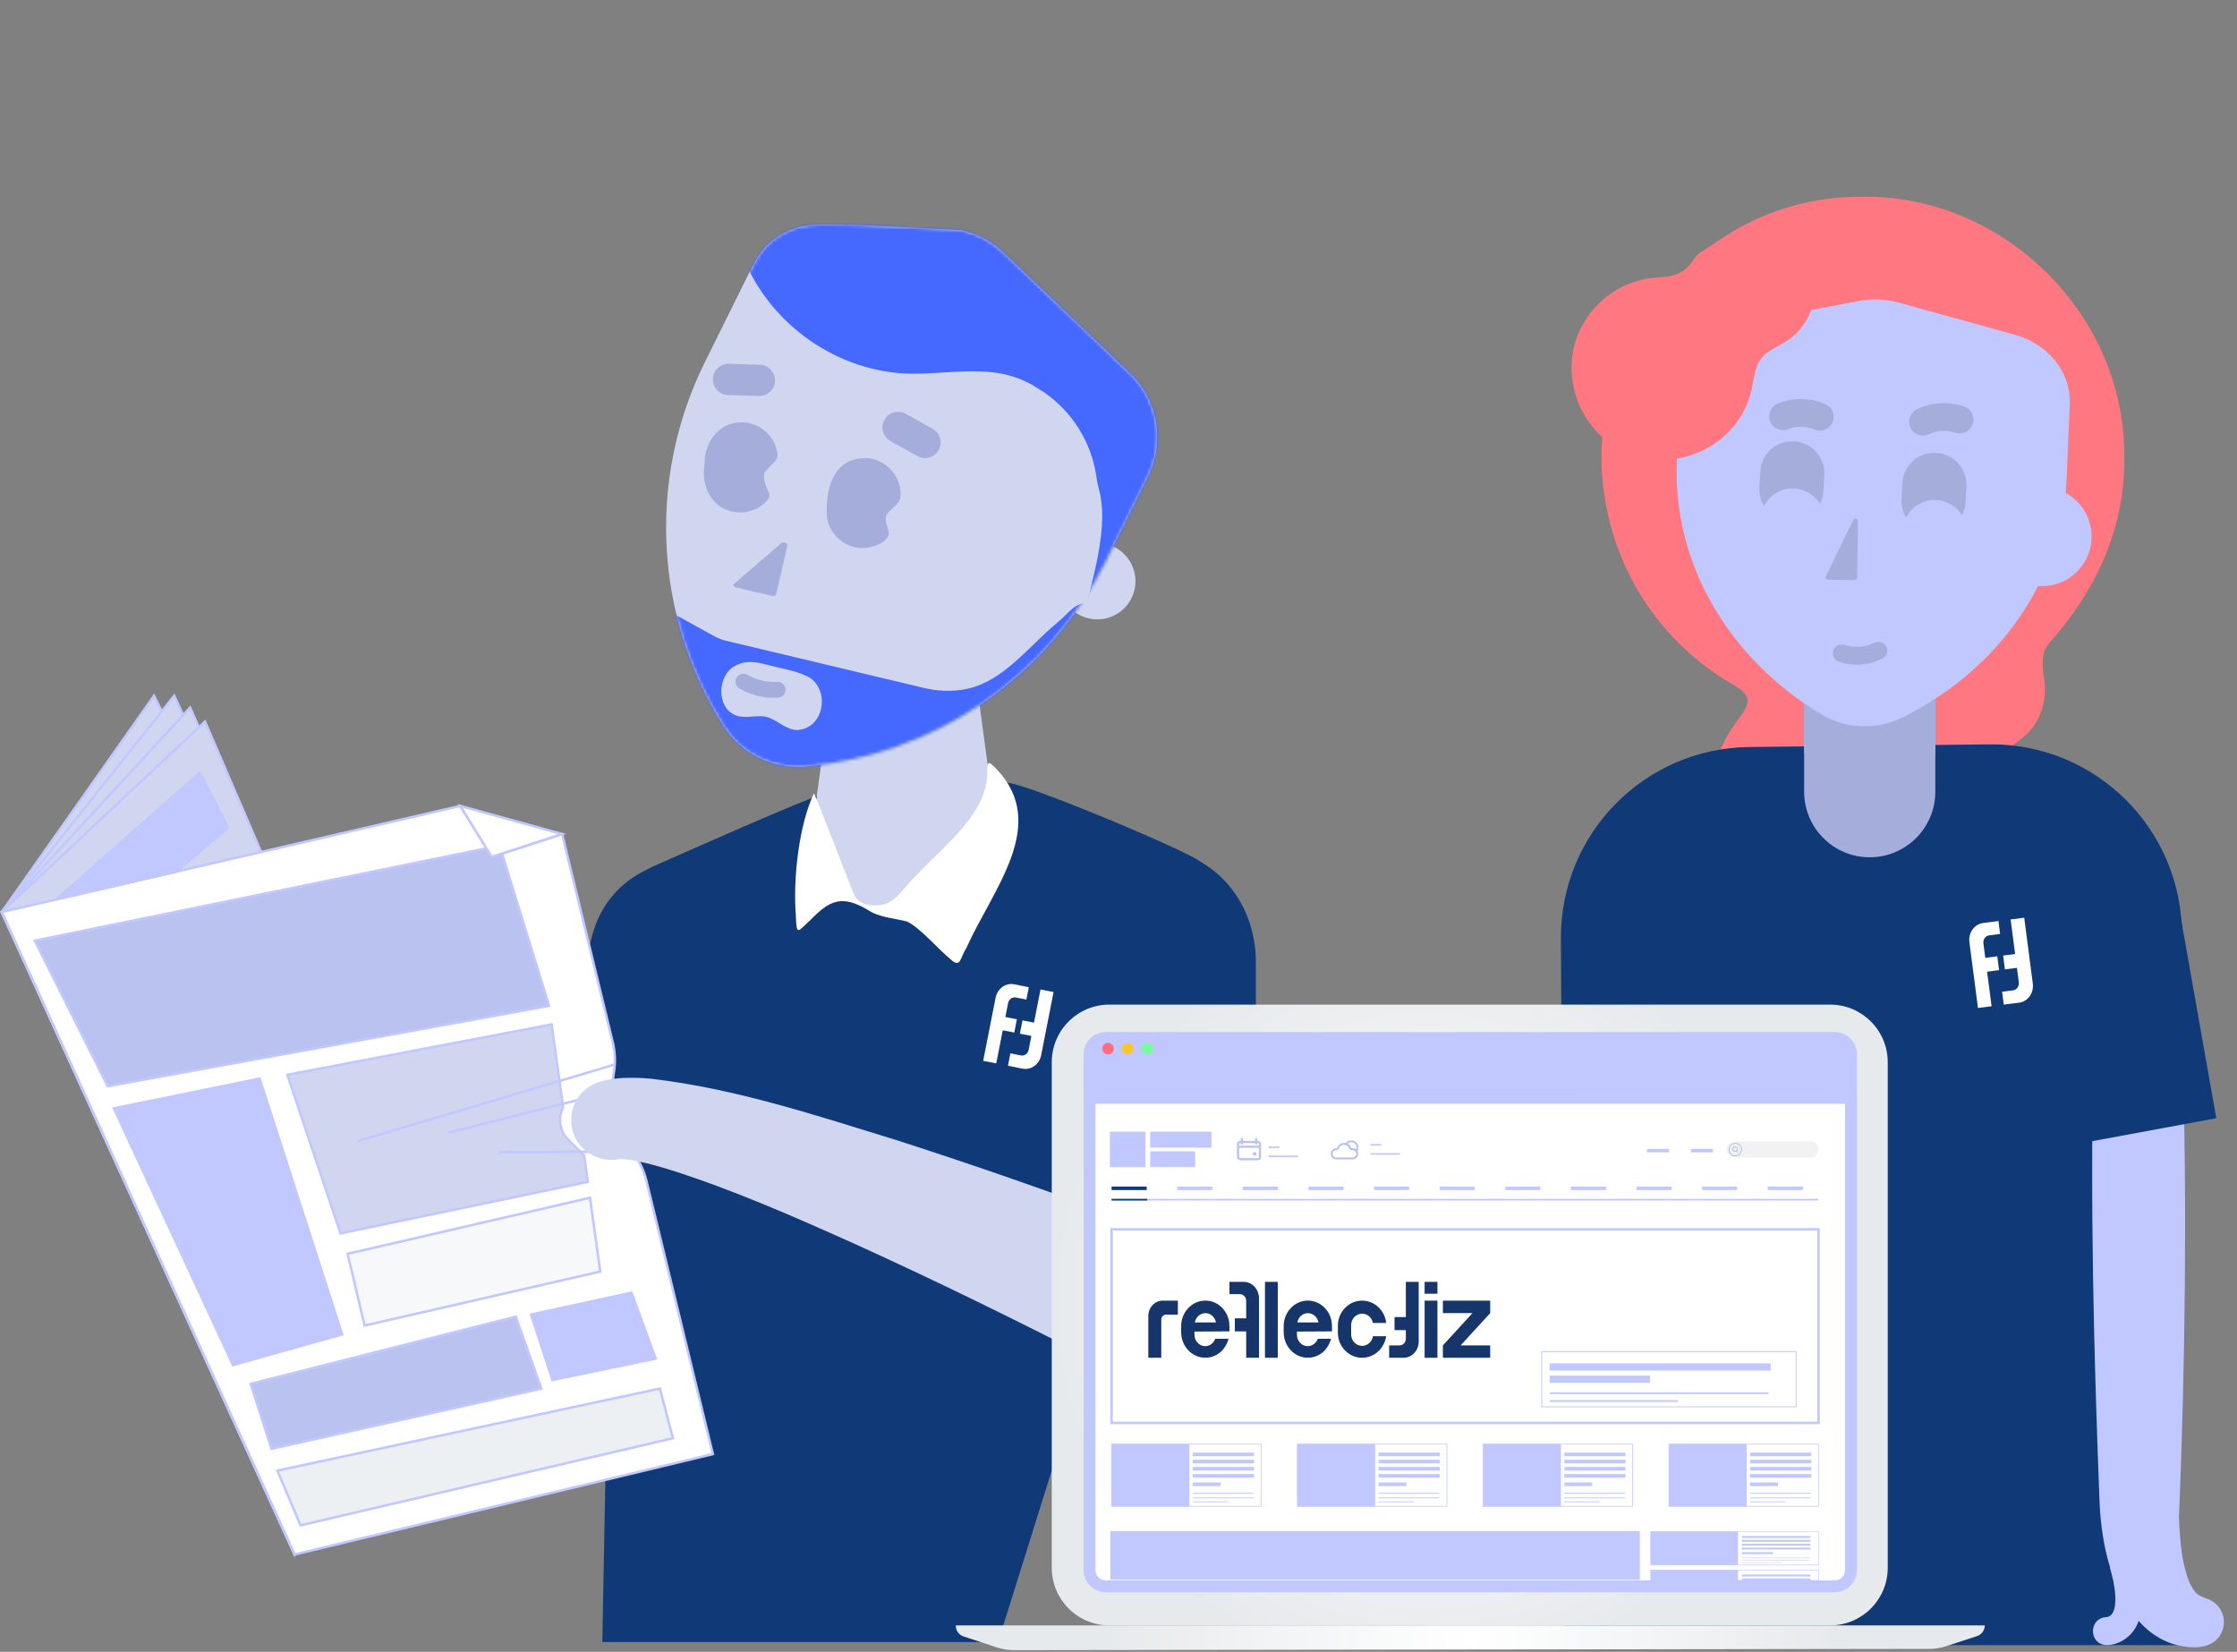 <?xml version="1.0" encoding="UTF-8"?>
<svg xmlns="http://www.w3.org/2000/svg" width="707" height="522" viewBox="0 0 707 522" fill="none">
  <rect x="0" y="0" width="707" height="522" fill="#808080" stroke="none"/>
  <g clip-path="url(#clip0_1387_25242)">
    <path d="M370.069 316.595L365.704 402.118" stroke="#C1C8FF" stroke-width="45.528" stroke-linecap="round"></path>
    <path d="M248.688 316.563L216.497 404.336L173.829 380.623C179.73 362.553 181.665 312.293 187.817 293.462C193.325 276.591 211.811 267.744 228.408 274.044L261.672 286.668L248.695 316.563H248.688Z" fill="#103A77"></path>
    <path d="M384.856 297.216L315.436 518.908H190.355L194.469 300.155C191.296 288.863 197.337 277.642 207.328 273.394C209.993 272.266 258.099 250.693 261.241 250.693L318.351 247.371C323.953 247.371 375.28 268.904 379.128 272.156C385.702 277.704 387.653 288.118 384.84 297.208L384.856 297.216Z" fill="#103A77"></path>
    <path d="M308.039 211.191H263.678L257.025 259.665C257.025 275.541 269.453 289.16 285.329 289.45C301.503 289.74 314.691 276.724 314.691 260.621L308.039 211.191Z" fill="#D0D6F0"></path>
    <path d="M257.298 250.826C259.061 254.431 267.414 276.803 269.906 282.594C271.348 286.363 276.825 286.692 279.921 285.618C284.137 283.942 285.069 280.854 290.688 275.526C299.252 266.483 312.566 256.382 312.025 243.413C312.072 240.232 312.699 240.678 314.862 242.951C331.764 260.559 313.781 280.885 305.365 299.684C303.366 302.709 303.68 306.173 300.412 303.132C296.447 299.872 290.766 293.172 286.707 291.221C283.063 290.218 277.578 289.944 274.106 287.429C266.341 283.017 262.532 284.036 256.052 290.829C252.056 294.356 251.773 296.048 251.523 289.309C250.59 277.5 252.557 260.606 257.22 250.779L257.306 250.826H257.298Z" fill="white"></path>
    <path d="M341.871 167.116L352.675 173.13C358.495 176.369 360.583 183.72 357.348 189.533C354.108 195.353 346.758 197.441 340.945 194.205L330.141 188.191C329.641 187.913 329.462 187.284 329.74 186.785L340.468 167.51C340.746 167.01 341.375 166.831 341.875 167.109L341.871 167.116Z" fill="#D0D6F0"></path>
    <path d="M271.514 71.136L303.642 72.742C308.313 73.714 312.662 75.869 316.266 79.003L356.05 116.938C365.681 125.291 368.455 139.098 362.789 150.523L349.484 177.37C331.163 214.333 295.03 238.601 254.698 242.182C244.229 243.115 234.167 238.123 228.564 229.229C206.984 194.97 204.414 151.519 222.727 114.548L236.032 87.701C239.809 80.085 241.651 77.185 247.567 73.784C254.698 69.686 263.286 71.308 271.506 71.128L271.514 71.136Z" fill="#D0D6F0"></path>
    <mask id="mask0_1387_25242" style="mask-type:luminance" maskUnits="userSpaceOnUse" x="210" y="70" width="156" height="173">
      <path d="M271.513 71.136L303.641 72.743C308.312 73.714 312.661 75.869 316.265 79.004L356.049 116.938C365.68 125.292 368.454 139.099 362.788 150.524L349.483 177.37C331.162 214.333 295.029 238.602 254.697 242.183C244.228 243.115 234.166 238.124 228.563 229.23C206.983 194.97 204.413 151.519 222.726 114.548L236.031 87.702C239.808 80.085 241.65 77.186 247.566 73.785C254.697 69.686 263.285 71.309 271.505 71.128L271.513 71.136Z" fill="white"></path>
    </mask>
    <g mask="url(#mask0_1387_25242)">
      <path d="M193.842 183.976C191.946 185.222 191.428 187.808 188.913 191.89C185.191 198.676 180.669 206.865 176.838 213.839C175.051 217.068 173.398 220.108 171.681 223.219C169.926 226.401 169.824 226.573 173.178 228.422C181.586 233.085 191.875 238.703 200.017 243.217C202.211 244.479 203.637 244.698 204.546 244.439C205.722 244.087 206.56 243.311 207.876 243.679C218.925 246.594 286.026 264.704 292.851 266.435C294.285 266.545 294.277 265.746 295.312 264.124C299.99 255.935 312.355 232.45 316.759 225.672C322.668 219.936 337.619 206.419 344.319 200.197C346.145 198.535 348.049 196.6 347.453 193.951C347.085 192.118 345.33 190.566 343.473 190.503C339.21 190.793 337.831 193.802 334.046 196.843C324.925 204.475 317.3 214.999 305.992 217.601C301.134 218.713 295.947 218.431 291.3 217.225C281.285 214.842 246.939 206.646 230.836 202.814C228.376 202.281 227.106 201.85 225.038 200.651C219.693 197.728 201.404 187.604 196.075 184.705C195.292 184.321 194.657 183.913 193.905 183.96L193.826 183.976H193.842ZM233.932 226.432C226.048 225.1 226.213 212.766 233.07 210.055C235.922 208.675 238.947 209.2 241.948 209.945C246.038 211.065 250.779 211.771 254.635 213.471C262.557 216.888 260.919 230.076 252.111 230.687C248.844 230.82 246.03 227.897 242.959 226.761C240.279 225.75 237.035 226.84 234.198 226.471L233.932 226.432Z" fill="#4568FF"></path>
      <path d="M379.166 103.398C372.2 97.035 346.662 97.85 342.9 90.413C341.615 87.412 344.076 82.702 345.847 76.896C346.763 73.934 347.453 70.893 347.9 67.814C351.755 43.796 339.225 18.579 317.856 7.28C269.891 -18.579 215.532 28.876 234.331 79.803C242.089 101.149 262.807 116.625 285.524 118.012C300.248 118.733 314.612 113.906 327.902 122.667C338.308 128.826 345.22 139.655 346.654 151.613C347.437 156.895 352.217 163.015 341.184 197.768C339.264 203.817 360.649 175.976 364.881 170.53C370.288 163.171 371.11 145.094 375.052 135.15C378.1 125.597 387.041 112.307 379.315 103.531L379.158 103.398H379.166Z" fill="#4568FF"></path>
    </g>
    <path d="M225.298 119.75L225.298 119.757C225.216 122.483 227.359 124.758 230.084 124.84L239.851 125.133C242.576 125.215 244.852 123.072 244.934 120.347L244.934 120.339C245.016 117.614 242.873 115.338 240.148 115.256L230.381 114.963C227.655 114.881 225.38 117.024 225.298 119.75Z" fill="#A5AEDB"></path>
    <path d="M279.528 132.666L279.524 132.673C278.198 135.055 279.054 138.061 281.437 139.387L289.975 144.14C292.357 145.466 295.363 144.609 296.689 142.227L296.693 142.22C298.019 139.838 297.163 136.831 294.78 135.505L286.242 130.753C283.86 129.427 280.854 130.284 279.528 132.666Z" fill="#A5AEDB"></path>
    <path d="M234.958 215.407C238.171 217.264 241.916 218.197 245.748 217.962" stroke="#A5AEDB" stroke-width="5.015" stroke-linecap="round"></path>
    <path d="M232.732 185.684L244.079 188.309C244.659 188.442 245.207 188.254 245.293 187.878L248.867 172.41C249.031 171.689 247.55 171.117 246.916 171.658L231.988 184.501C231.557 184.869 231.949 185.496 232.724 185.676L232.732 185.684Z" fill="#A5AEDB"></path>
    <path d="M280.878 168.813C280.878 167.089 279.726 165.162 279.969 163.383C280.635 160.813 284.905 159.426 284.631 156.424C284.96 150.14 279.248 144.459 273.002 144.764C263.246 145.101 260.817 154.732 261.319 162.952C261.789 168.539 266.765 173.201 272.524 173.186C275.447 173.249 280.023 171.713 280.87 169.009L280.885 168.821L280.878 168.813Z" fill="#A5AEDB"></path>
    <path d="M242.833 155.327C242.057 153.791 241.226 151.574 241.516 149.779C242.276 147.523 246.406 145.955 245.638 143.064C244.917 137.547 239.628 133.229 234.056 133.488C226.847 133.582 222.482 140.18 222.67 146.849C221.519 153.313 224.7 160.389 231.643 161.69C234.66 162.333 237.974 161.659 240.458 159.911C242.143 158.634 243.867 157.255 242.911 155.5L242.825 155.327H242.833Z" fill="#A5AEDB"></path>
    <path d="M343.222 380.624H396.907V303.845C396.907 284.467 382.763 268.128 363.376 268.128L343.214 268.606V380.624H343.222Z" fill="#103A77"></path>
    <path d="M322.033 311.352L325.152 311.963L324.384 315.873L321.054 315.215C319.933 314.996 318.844 315.787 318.609 316.986L317.747 321.382L321.383 322.095L320.56 326.296L316.924 325.582L314.863 336.051L310.733 335.237L312.794 324.767L313.617 320.567L314.134 317.95L314.659 315.286C315.223 312.418 317.849 310.521 320.513 311.039L322.041 311.336L322.033 311.352Z" fill="white"></path>
    <path d="M321.681 337.392L318.562 336.781L319.33 332.87L322.661 333.529C323.781 333.748 324.871 332.957 325.106 331.758L325.968 327.362L322.332 326.649L323.154 322.448L326.79 323.161L328.851 312.692L332.981 313.507L330.92 323.976L330.097 328.177L329.58 330.794L329.055 333.466C328.491 336.334 325.874 338.23 323.201 337.705L321.673 337.407L321.681 337.392Z" fill="white"></path>
    <path d="M48.678 219.874L148.628 422.798L93.14 491.215L0.557 288.212L48.678 219.874Z" fill="#D0D6F0" stroke="#C1C8FF" stroke-width="0.784" stroke-miterlimit="10"></path>
    <path d="M55.065 219.874L148.628 422.798L93.14 491.215L0.557 288.212L55.065 219.874Z" fill="#D0D6F0" stroke="#C1C8FF" stroke-width="0.784" stroke-miterlimit="10"></path>
    <path d="M60.08 223.611L148.628 422.798L93.14 491.215L0.557 288.212L60.08 223.611Z" fill="#D0D6F0" stroke="#C1C8FF" stroke-width="0.784" stroke-miterlimit="10"></path>
    <path d="M64.797 228.039L148.628 422.797L93.14 491.215L0.557 288.212L64.797 228.039Z" fill="#D0D6F0" stroke="#C1C8FF" stroke-width="0.784" stroke-miterlimit="10"></path>
    <path d="M155.398 270.785L145.478 254.674L0.557 288.212L93.14 491.215L225.297 459.502L204.304 373.172C203.387 369.402 201.569 365.915 199.006 363.008C194.336 357.711 192.244 350.611 193.302 343.629L194.062 338.583C194.524 335.511 194.383 332.385 193.654 329.368L177.653 263.576L155.398 270.793V270.785Z" fill="white" stroke="#C1C8FF" stroke-width="0.784" stroke-miterlimit="10"></path>
    <path d="M10.994 297.263L157.89 267.228L173.523 317.857L34.048 343.246L10.994 297.263Z" fill="#BAC3F0" stroke="#C1C8FF" stroke-width="0.784" stroke-miterlimit="10"></path>
    <path d="M145.47 254.674L177.653 263.568L155.398 270.785L145.47 254.674Z" fill="white" stroke="#C1C8FF" stroke-width="0.784" stroke-miterlimit="10"></path>
    <path d="M35.99 350.243L82.043 340.855L108.137 421.669L73.643 431.378L35.99 350.243Z" fill="#C1C8FF" stroke="#C1C8FF" stroke-width="0.784" stroke-miterlimit="10"></path>
    <path d="M90.812 339.641L174.338 323.726L177.981 349.914C176.203 353.307 176.845 357.468 179.572 360.164L184.611 365.155L185.771 373.485L107.629 389.761L90.812 339.649V339.641Z" fill="#D0D6F0" stroke="#C1C8FF" stroke-width="0.784" stroke-miterlimit="10"></path>
    <path d="M109.854 396.21L186.468 378.5L189.712 401.828L115.246 418.887L109.854 396.21Z" fill="#F6F8F9" stroke="#C1C8FF" stroke-width="0.784" stroke-miterlimit="10"></path>
    <path d="M112.942 360.641L194.281 336.396" stroke="#C1C8FF" stroke-width="0.784" stroke-miterlimit="10"></path>
    <path d="M141.614 357.993L184.345 347.171" stroke="#C1C8FF" stroke-width="0.784" stroke-miterlimit="10"></path>
    <path d="M157.655 364.098L193.372 363.933" stroke="#C1C8FF" stroke-width="0.784" stroke-miterlimit="10"></path>
    <path d="M79.216 437.31L163.015 416.074L171.094 438.822L85.814 457.833L79.216 437.31Z" fill="#BAC3F0" stroke="#C1C8FF" stroke-width="0.784" stroke-miterlimit="10"></path>
    <path d="M167.843 415.408L174.605 436.095L207.219 429.325L199.579 408.497L167.843 415.408Z" fill="#C1C8FF" stroke="#C1C8FF" stroke-width="0.784" stroke-miterlimit="10"></path>
    <path d="M87.663 464.729L208.535 438.799L212.681 454.479L94.99 482.023L87.663 464.729Z" fill="#EDF0F2" stroke="#C1C8FF" stroke-width="0.784" stroke-miterlimit="10"></path>
    <path d="M348.471 431.213C322.918 418.017 296.769 405.19 270.635 393.302C251.186 384.581 231.604 375.93 211.496 369.582C206.285 368.023 201.403 366.659 196.278 366.213C189.853 367.717 182.62 364.042 180.912 357.146C179.141 350.423 183.153 343.535 189.876 341.756C191.553 341.294 193.222 340.988 194.915 340.8C198.441 340.455 202.484 340.565 205.783 340.894C232.512 343.997 257.949 352.5 283.322 360.289C307.951 368.187 332.407 376.792 356.652 385.74L367.121 389.674C378.915 394.102 384.886 407.251 380.458 419.044C375.765 431.832 360.461 437.623 348.464 431.206L348.471 431.213Z" fill="#D0D6F0"></path>
    <path d="M63.166 244.181L17.701 284.247L55.785 275.432L72.068 261.593L63.166 244.181Z" fill="#C1C8FF" stroke="#C1C8FF" stroke-width="0.784" stroke-miterlimit="10"></path>
    <path d="M671.376 144.678V144.788C671.524 168.069 661.855 187.338 647.193 203.739C645.125 206.889 645.422 210.29 645.971 213.926C646.449 216.935 646.457 220.156 645.626 223.126C642.468 234.778 633.613 234.433 631.929 240.718C631.404 243.053 631.999 245.451 632.36 247.841C635.282 264.759 627.869 282.946 613.913 292.906C604.753 299.684 592.889 302.827 581.503 301.573C547.251 298.274 528.539 258.419 547.541 229.912C552.212 223.133 555.675 220.649 546.899 215.854C527.097 204.217 512.686 184.329 508.032 161.73C506.229 153.713 505.751 145.713 506.425 137.9C508.055 119.093 516.385 101.501 529.08 88.015C531.564 87.216 533.562 85.79 535.176 83.11C535.568 82.42 535.983 81.746 536.414 81.096C540.983 77.264 545.966 73.918 551.271 71.144L551.311 71.121C562.187 65.455 574.443 62.211 587.412 62.211C632.438 60.855 671.854 98.954 671.368 144.678H671.376Z" fill="#FF7780"></path>
    <path d="M494.521 519.895H688.449L689.593 295.711C689.766 262.094 662.363 234.856 628.746 235.224L552.837 236.063C519.738 236.431 493.15 263.458 493.322 296.558L494.513 519.887L494.521 519.895Z" fill="#103A77"></path>
    <path d="M611.656 205.62V236.753C611.656 243.993 602.37 249.862 590.922 249.862C579.473 249.862 570.195 243.993 570.195 236.753V205.62H611.664H611.656Z" fill="#A5AEDB"></path>
    <path d="M570.195 205.62V250.176C570.195 261.632 579.473 270.91 590.922 270.91C602.37 270.91 611.656 261.624 611.656 250.176V205.62H570.188H570.195Z" fill="#A5AEDB"></path>
    <path d="M689.783 331.711C691.256 380.874 690.653 430.218 688.678 479.367C688.788 484.241 689.219 489.648 690.175 494.138C691.139 498.142 691.852 500.642 693.873 503.18C694.587 504.136 696.538 504.865 697.831 505.32C701.851 506.84 703.88 511.338 702.352 515.366C699.86 521.588 692.549 521.141 686.954 519.574C683.812 518.61 680.912 516.886 678.585 514.872C667.724 505.343 664.167 488.503 663.571 474.869C661.722 427.28 660.523 379.456 661.698 331.828C662.874 313.852 688.412 313.719 689.775 331.726L689.783 331.711Z" fill="#C1C8FF"></path>
    <path d="M665.945 511.017C669.04 510.46 668.758 504.748 668.248 501.598C668.178 501.174 667.974 499.999 667.911 499.584C667.786 499.09 667.198 496.716 667.065 496.183C665.655 491.113 672.927 488.887 674.58 493.871L675.489 496.974C676.821 502.099 677.801 507.921 675.583 513.07C673.984 516.956 670.074 519.793 665.811 519.887C659.942 519.597 660.06 511.134 665.937 511.009L665.945 511.017Z" fill="#C1C8FF"></path>
    <path d="M700.448 353.37L658.462 361.136L660.617 290.375L688.474 285.674L700.448 353.37Z" fill="#103A77"></path>
    <path d="M552.274 181.516L644.897 185.222C653.556 185.481 660.788 178.663 661.039 170.004C661.298 161.346 654.48 154.113 645.821 153.862L553.198 150.156C544.539 149.897 537.307 156.714 537.056 165.373C536.797 174.032 543.615 181.265 552.274 181.516Z" fill="#C1C8FF"></path>
    <path d="M636.738 105.764L599.877 95.593C595.889 94.496 591.665 94.323 587.606 95.091L550.032 102.206C539.179 104.259 531.319 112.62 530.92 122.541L529.964 145.853C528.647 177.95 546.255 208.119 575.679 225.774C583.296 230.342 593.107 230.75 601.068 226.816C631.841 211.622 651.862 182.997 653.179 150.908L654.135 127.595C654.542 117.675 647.396 108.702 636.746 105.764H636.738Z" fill="#C1C8FF"></path>
    <path d="M601.235 152.65L600.947 157.72C600.629 163.311 604.905 168.101 610.496 168.418C616.087 168.736 620.877 164.46 621.194 158.869L621.482 153.8C621.8 148.209 617.524 143.419 611.933 143.101C606.342 142.784 601.552 147.059 601.235 152.65Z" fill="#A5AEDB"></path>
    <path d="M556.326 149.002L556.038 154.071C555.72 159.662 559.995 164.452 565.587 164.77C571.178 165.087 575.968 160.812 576.285 155.221L576.573 150.151C576.89 144.56 572.615 139.77 567.024 139.453C561.433 139.135 556.643 143.41 556.326 149.002Z" fill="#A5AEDB"></path>
    <path d="M601.327 167.579L601.039 172.648C600.721 178.239 604.996 183.029 610.587 183.347C616.179 183.664 620.969 179.389 621.286 173.798L621.574 168.728C621.891 163.137 617.616 158.347 612.025 158.03C606.434 157.712 601.644 161.988 601.327 167.579Z" fill="#C1C8FF"></path>
    <path d="M556.416 163.93L556.129 169C555.811 174.591 560.086 179.381 565.677 179.698C571.268 180.016 576.058 175.741 576.376 170.15L576.664 165.08C576.981 159.489 572.706 154.699 567.115 154.382C561.524 154.064 556.734 158.339 556.416 163.93Z" fill="#C1C8FF"></path>
    <path d="M577.765 183.209L586.126 183.342C586.557 183.342 586.909 183.005 586.917 182.574L587.207 164.653C587.223 163.822 586.095 163.548 585.726 164.3L577.075 182.08C576.824 182.589 577.193 183.193 577.765 183.201V183.209Z" fill="#A5AEDB"></path>
    <path d="M607.746 133.277C611.5 131.451 615.653 131.318 619.328 132.587" stroke="#A5AEDB" stroke-width="8.761" stroke-linecap="round"></path>
    <path d="M593.648 205.62C589.926 207.492 585.765 207.681 582.074 206.458" stroke="#A5AEDB" stroke-width="5.619" stroke-linecap="round"></path>
    <path d="M563.543 131.545C567.422 130.001 571.575 130.182 575.148 131.717" stroke="#A5AEDB" stroke-width="8.761" stroke-linecap="round"></path>
    <path d="M573.51 93.461L573.494 93.571C572.851 98.657 570.203 103.445 566.206 106.642C563.769 108.663 560.635 109.823 558.511 111.461C557.069 112.519 555.965 113.929 555.314 115.614C554.28 118.263 554.123 121.287 553.347 124.046C549.382 139.765 531.853 149.098 516.533 143.855C511.596 142.343 507.42 139.53 504.191 135.917C496.112 126.882 493.973 112.864 500.649 101.83C505.422 93.587 514.331 88.203 523.844 87.671C525.678 87.576 527.316 87.388 528.805 86.965C531.32 86.268 533.373 84.912 535.089 82.303C535.16 82.193 535.23 82.083 535.301 81.974C535.967 80.939 536.852 80.062 537.902 79.419L551.647 70.987L551.686 70.964C551.686 70.964 575.265 80.587 573.51 93.461Z" fill="#FF7780"></path>
    <path d="M628.354 291.48L631.606 291.057L632.131 295.132L628.66 295.586C627.493 295.735 626.685 296.872 626.85 298.117L627.446 302.694L631.238 302.2L631.81 306.573L628.018 307.066L629.436 317.974L625.134 318.531L623.716 307.623L623.143 303.25L622.791 300.523L622.43 297.749C622.046 294.764 623.982 292.044 626.764 291.684L628.354 291.48Z" fill="white"></path>
    <path d="M636.536 317.049L633.284 317.472L632.759 313.405L636.23 312.951C637.398 312.802 638.205 311.666 638.04 310.42L637.445 305.844L633.652 306.337L633.08 301.965L636.873 301.471L635.454 290.563L639.756 290.007L641.175 300.915L641.747 305.287L642.099 308.014L642.46 310.796C642.852 313.789 640.908 316.501 638.127 316.861L636.536 317.065V317.049Z" fill="white"></path>
    <path d="M578.407 317.464H350.619C340.562 317.464 332.408 325.618 332.408 335.675V495.43C332.408 505.488 340.562 513.642 350.619 513.642H578.407C588.465 513.642 596.619 505.488 596.619 495.43V335.675C596.619 325.618 588.465 317.464 578.407 317.464Z" fill="url(#paint0_radial_1387_25242)"></path>
    <path d="M624.813 517.027C622.11 517.897 617.8 519.315 615.065 520.216C613.365 520.78 611.586 521.062 609.799 521.062L320.419 521.47C318.594 521.47 316.784 521.18 315.052 520.6C312.137 519.628 307.451 518.069 304.544 517.129C303.078 516.651 302.091 515.295 302.091 513.751V513.642H627.29C627.29 515.185 626.294 516.549 624.821 517.019L624.813 517.027Z" fill="url(#paint1_radial_1387_25242)"></path>
    <path d="M586.886 333.152V345.056H342.462V333.152C342.462 329.297 345.62 326.147 349.475 326.147H579.873C583.728 326.147 586.886 329.297 586.886 333.152Z" fill="#C1C8FF"></path>
    <path d="M349.491 501.292C346.662 501.292 344.358 498.989 344.358 496.16V346.921H585.021V496.16C585.021 498.989 582.717 501.292 579.889 501.292H349.491Z" fill="white"></path>
    <path d="M583.133 348.809V496.167C583.133 497.962 581.675 499.419 579.881 499.419H349.483C347.689 499.419 346.231 497.962 346.231 496.167V348.809H583.125M586.902 345.04H342.478V496.16C342.478 500.015 345.636 503.173 349.491 503.173H579.888C583.744 503.173 586.902 500.015 586.902 496.16V345.04Z" fill="#C1C8FF"></path>
    <path d="M574.732 388.468H351.316V449.652H574.732V388.468Z" fill="white" stroke="#C1C8FF" stroke-width="0.784" stroke-miterlimit="10"></path>
    <path d="M567.656 427.123H487.266V444.558H567.656V427.123Z" fill="white" stroke="#C1C8FF" stroke-width="0.282" stroke-miterlimit="10"></path>
    <path d="M559.625 430.814H489.742V433.103H559.625V430.814Z" fill="#C1C8FF"></path>
    <path d="M521.51 434.701H489.742V436.989H521.51V434.701Z" fill="#C1C8FF"></path>
    <path d="M558.951 439.99H489.742V440.539H558.951V439.99Z" fill="#C1C8FF"></path>
    <path d="M530.239 442.466H489.742V443.014H530.239V442.466Z" fill="#C1C8FF"></path>
    <path d="M398.576 456.352H351.316V476.021H398.576V456.352Z" fill="white" stroke="#C1C8FF" stroke-width="0.227" stroke-miterlimit="10"></path>
    <path d="M396.319 459.024H376.972V460.161H396.319V459.024Z" fill="#C1C8FF"></path>
    <path d="M396.319 461.289H376.972V462.425H396.319V461.289Z" fill="#C1C8FF"></path>
    <path d="M396.319 463.553H376.972V464.689H396.319V463.553Z" fill="#C1C8FF"></path>
    <path d="M396.319 465.818H376.972V466.954H396.319V465.818Z" fill="#C1C8FF"></path>
    <path d="M385.764 468.475H376.972V469.611H385.764V468.475Z" fill="#C1C8FF"></path>
    <path d="M396.139 473.208H376.972V473.482H396.139V473.208Z" fill="#C1C8FF"></path>
    <path d="M396.139 471.727H376.972V472.001H396.139V471.727Z" fill="#C1C8FF"></path>
    <path d="M388.185 474.438H376.972V474.712H388.185V474.438Z" fill="#C1C8FF"></path>
    <path d="M375.898 456.352H351.316V476.021H375.898V456.352Z" fill="#C1C8FF"></path>
    <path d="M457.292 456.352H410.032V476.021H457.292V456.352Z" fill="white" stroke="#C1C8FF" stroke-width="0.227" stroke-miterlimit="10"></path>
    <path d="M455.035 459.024H435.688V460.161H455.035V459.024Z" fill="#C1C8FF"></path>
    <path d="M455.035 461.289H435.688V462.425H455.035V461.289Z" fill="#C1C8FF"></path>
    <path d="M455.035 463.553H435.688V464.689H455.035V463.553Z" fill="#C1C8FF"></path>
    <path d="M455.035 465.818H435.688V466.954H455.035V465.818Z" fill="#C1C8FF"></path>
    <path d="M444.48 468.475H435.688V469.611H444.48V468.475Z" fill="#C1C8FF"></path>
    <path d="M454.855 473.208H435.688V473.482H454.855V473.208Z" fill="#C1C8FF"></path>
    <path d="M454.855 471.727H435.688V472.001H454.855V471.727Z" fill="#C1C8FF"></path>
    <path d="M446.901 474.438H435.688V474.712H446.901V474.438Z" fill="#C1C8FF"></path>
    <path d="M434.614 456.352H410.032V476.021H434.614V456.352Z" fill="#C1C8FF"></path>
    <path d="M516.009 456.352H468.749V476.021H516.009V456.352Z" fill="white" stroke="#C1C8FF" stroke-width="0.227" stroke-miterlimit="10"></path>
    <path d="M513.751 459.024H494.403V460.161H513.751V459.024Z" fill="#C1C8FF"></path>
    <path d="M513.751 461.289H494.403V462.425H513.751V461.289Z" fill="#C1C8FF"></path>
    <path d="M513.751 463.553H494.403V464.689H513.751V463.553Z" fill="#C1C8FF"></path>
    <path d="M513.751 465.818H494.403V466.954H513.751V465.818Z" fill="#C1C8FF"></path>
    <path d="M503.195 468.475H494.403V469.611H503.195V468.475Z" fill="#C1C8FF"></path>
    <path d="M513.57 473.208H494.403V473.482H513.57V473.208Z" fill="#C1C8FF"></path>
    <path d="M513.57 471.727H494.403V472.001H513.57V471.727Z" fill="#C1C8FF"></path>
    <path d="M505.617 474.438H494.403V474.712H505.617V474.438Z" fill="#C1C8FF"></path>
    <path d="M493.331 456.352H468.749V476.021H493.331V456.352Z" fill="#C1C8FF"></path>
    <path d="M574.724 456.352H527.465V476.021H574.724V456.352Z" fill="white" stroke="#C1C8FF" stroke-width="0.227" stroke-miterlimit="10"></path>
    <path d="M572.467 459.024H553.12V460.161H572.467V459.024Z" fill="#C1C8FF"></path>
    <path d="M572.467 461.289H553.12V462.425H572.467V461.289Z" fill="#C1C8FF"></path>
    <path d="M572.467 463.553H553.12V464.689H572.467V463.553Z" fill="#C1C8FF"></path>
    <path d="M572.467 465.818H553.12V466.954H572.467V465.818Z" fill="#C1C8FF"></path>
    <path d="M561.912 468.475H553.12V469.611H561.912V468.475Z" fill="#C1C8FF"></path>
    <path d="M572.287 473.208H553.12V473.482H572.287V473.208Z" fill="#C1C8FF"></path>
    <path d="M572.287 471.727H553.12V472.001H572.287V471.727Z" fill="#C1C8FF"></path>
    <path d="M564.334 474.438H553.12V474.712H564.334V474.438Z" fill="#C1C8FF"></path>
    <path d="M552.047 456.352H527.465V476.021H552.047V456.352Z" fill="#C1C8FF"></path>
    <path d="M574.724 483.958H521.697V494.561H574.724V483.958Z" fill="white" stroke="#C1C8FF" stroke-width="0.18" stroke-miterlimit="10"></path>
    <path d="M572.193 485.4H550.487V486.012H572.193V485.4Z" fill="#C1C8FF"></path>
    <path d="M572.193 486.615H550.487V487.226H572.193V486.615Z" fill="#C1C8FF"></path>
    <path d="M572.193 487.837H550.487V488.449H572.193V487.837Z" fill="#C1C8FF"></path>
    <path d="M572.193 489.06H550.487V489.671H572.193V489.06Z" fill="#C1C8FF"></path>
    <path d="M560.353 490.494H550.487V491.105H560.353V490.494Z" fill="#C1C8FF"></path>
    <path d="M571.99 493.041H550.487V493.189H571.99V493.041Z" fill="#C1C8FF"></path>
    <path d="M571.99 492.241H550.487V492.39H571.99V492.241Z" fill="#C1C8FF"></path>
    <path d="M563.064 493.707H550.487V493.855H563.064V493.707Z" fill="#C1C8FF"></path>
    <path d="M549.28 483.958H521.697V494.561H549.28V483.958Z" fill="#C1C8FF"></path>
    <path d="M574.724 496.128H521.697V499.403H574.724V496.128Z" fill="white" stroke="#C1C8FF" stroke-width="0.18" stroke-miterlimit="10"></path>
    <path d="M572.193 497.569H550.487V498.181H572.193V497.569Z" fill="#C1C8FF"></path>
    <path d="M572.193 498.792H550.487V499.404H572.193V498.792Z" fill="#C1C8FF"></path>
    <path d="M549.28 496.128H521.697V499.403H549.28V496.128Z" fill="#C1C8FF"></path>
    <path d="M518.266 483.802H350.918V499.176H518.266V483.802Z" fill="#C1C8FF"></path>
    <path d="M362.624 333.199C363.632 333.199 364.449 332.382 364.449 331.374C364.449 330.365 363.632 329.548 362.624 329.548C361.615 329.548 360.798 330.365 360.798 331.374C360.798 332.382 361.615 333.199 362.624 333.199Z" fill="#74FF9B"></path>
    <path d="M356.41 333.199C357.418 333.199 358.236 332.382 358.236 331.374C358.236 330.365 357.418 329.548 356.41 329.548C355.401 329.548 354.584 330.365 354.584 331.374C354.584 332.382 355.401 333.199 356.41 333.199Z" fill="#FFC52F"></path>
    <path d="M350.196 333.199C351.204 333.199 352.022 332.382 352.022 331.374C352.022 330.365 351.204 329.548 350.196 329.548C349.188 329.548 348.37 330.365 348.37 331.374C348.37 332.382 349.188 333.199 350.196 333.199Z" fill="#FF6C80"></path>
    <path d="M572.17 360.673H548.223C546.807 360.673 545.66 361.82 545.66 363.235V363.243C545.66 364.658 546.807 365.806 548.223 365.806H572.17C573.585 365.806 574.732 364.658 574.732 363.243V363.235C574.732 361.82 573.585 360.673 572.17 360.673Z" fill="#F0F2F3"></path>
    <path d="M548.332 363.855C548.73 363.855 549.053 363.532 549.053 363.134C549.053 362.736 548.73 362.413 548.332 362.413C547.934 362.413 547.611 362.736 547.611 363.134C547.611 363.532 547.934 363.855 548.332 363.855Z" stroke="#AFB8E5" stroke-width="0.259" stroke-miterlimit="10"></path>
    <path d="M549.264 364.16L548.794 363.69" stroke="#AFB8E5" stroke-width="0.259" stroke-miterlimit="10"></path>
    <path d="M548.443 365.273C549.537 365.273 550.425 364.385 550.425 363.29C550.425 362.195 549.537 361.308 548.443 361.308C547.348 361.308 546.46 362.195 546.46 363.29C546.46 364.385 547.348 365.273 548.443 365.273Z" stroke="#AFB8E5" stroke-width="0.259" stroke-miterlimit="10"></path>
    <path d="M382.802 357.75H363.666V362.546H382.802V357.75Z" fill="#C1C8FF" stroke="#C1C8FF" stroke-width="0.243" stroke-miterlimit="10"></path>
    <path d="M377.599 363.94H363.666V368.736H377.599V363.94Z" fill="#C1C8FF" stroke="#C1C8FF" stroke-width="0.212" stroke-miterlimit="10"></path>
    <path d="M391.289 362.381V361.543C391.289 361.174 391.587 360.876 391.955 360.876H397.542C397.911 360.876 398.208 361.174 398.208 361.543V365.664C398.208 366.033 397.911 366.33 397.542 366.33H392.041C391.626 366.33 391.289 365.993 391.289 365.578V362.381ZM391.289 362.381H398.138" stroke="#BAC3F0" stroke-width="0.697" stroke-miterlimit="10" stroke-linecap="round"></path>
    <path d="M392.487 359.928V361.37" stroke="#BAC3F0" stroke-width="0.697" stroke-miterlimit="10" stroke-linecap="round"></path>
    <path d="M397.018 359.928V361.37" stroke="#BAC3F0" stroke-width="0.697" stroke-miterlimit="10" stroke-linecap="round"></path>
    <path d="M396.632 364.223H396.374C396.218 364.223 396.092 364.349 396.092 364.505V364.763C396.092 364.919 396.218 365.045 396.374 365.045H396.632C396.788 365.045 396.915 364.919 396.915 364.763V364.505C396.915 364.349 396.788 364.223 396.632 364.223Z" fill="#BAC3F0" stroke="#BAC3F0" stroke-width="0.282" stroke-miterlimit="10"></path>
    <path d="M400.927 365.422H410.275" stroke="#C1C8FF" stroke-width="0.517" stroke-miterlimit="10"></path>
    <path d="M351.316 379.111H574.661" stroke="#C1C8FF" stroke-width="0.517" stroke-miterlimit="10"></path>
    <path d="M351.316 379.111H362.569" stroke="#103A77" stroke-width="0.517" stroke-miterlimit="10"></path>
    <path d="M400.927 362.538H404.382" stroke="#C1C8FF" stroke-width="0.517" stroke-miterlimit="10"></path>
    <path d="M433.118 364.654H442.467" stroke="#C1C8FF" stroke-width="0.517" stroke-miterlimit="10"></path>
    <path d="M433.118 361.77H436.574" stroke="#C1C8FF" stroke-width="0.517" stroke-miterlimit="10"></path>
    <path d="M428.996 362.57C428.996 362.993 428.863 363.385 428.628 363.698C428.416 363.424 428.111 363.228 427.758 363.157C427.562 363.118 427.382 363.126 427.209 363.157C427.014 363.197 426.825 363.095 426.763 362.907C426.567 362.272 426.073 361.77 425.438 361.567C425.775 361.018 426.379 360.65 427.076 360.65C428.142 360.65 429.004 361.512 429.004 362.578L428.996 362.57Z" stroke="#BAC3F0" stroke-width="0.619" stroke-miterlimit="10"></path>
    <path d="M427.539 366.08C427.539 366.08 422.367 366.08 422.351 366.08C421.458 366.08 420.745 365.281 420.894 364.356C420.988 363.768 421.45 363.29 422.03 363.165C422.179 363.133 422.328 363.126 422.477 363.141C422.649 363.157 422.806 363.039 422.861 362.867C423.135 362.052 423.895 361.457 424.812 361.457C425.031 361.457 425.251 361.488 425.447 361.558C426.081 361.762 426.575 362.264 426.771 362.898C426.826 363.086 427.022 363.188 427.218 363.149C427.39 363.118 427.578 363.118 427.766 363.149C428.119 363.22 428.424 363.416 428.636 363.69C428.808 363.901 428.91 364.16 428.941 364.434C429.036 365.304 428.377 366.041 427.539 366.072V366.08Z" stroke="#BAC3F0" stroke-width="0.619" stroke-miterlimit="10"></path>
    <path d="M361.904 357.75H350.918V368.736H361.904V357.75Z" fill="#C1C8FF" stroke="#C1C8FF" stroke-width="0.266" stroke-miterlimit="10"></path>
    <path d="M362.412 374.966H351.316V376.071H362.412V374.966Z" fill="#103A77"></path>
    <path d="M383.147 374.966H372.051V376.071H383.147V374.966Z" fill="#C1C8FF"></path>
    <path d="M403.881 374.966H392.785V376.071H403.881V374.966Z" fill="#C1C8FF"></path>
    <path d="M424.623 374.966H413.527V376.071H424.623V374.966Z" fill="#C1C8FF"></path>
    <path d="M445.358 374.966H434.262V376.071H445.358V374.966Z" fill="#C1C8FF"></path>
    <path d="M466.101 374.966H455.005V376.071H466.101V374.966Z" fill="#C1C8FF"></path>
    <path d="M486.835 374.966H475.739V376.071H486.835V374.966Z" fill="#C1C8FF"></path>
    <path d="M507.57 374.966H496.474V376.071H507.57V374.966Z" fill="#C1C8FF"></path>
    <path d="M528.311 374.966H517.215V376.071H528.311V374.966Z" fill="#C1C8FF"></path>
    <path d="M549.045 374.966H537.949V376.071H549.045V374.966Z" fill="#C1C8FF"></path>
    <path d="M569.787 374.966H558.691V376.071H569.787V374.966Z" fill="#C1C8FF"></path>
    <path d="M527.465 363.055H520.538V364.16H527.465V363.055Z" fill="#C1C8FF"></path>
    <path d="M541.374 363.055H534.447V364.16H541.374V363.055Z" fill="#C1C8FF"></path>
    <path d="M393.114 405.08H388.569V408.959H391.845C392.934 408.959 393.851 409.876 393.851 411.106V416.599H390.27V420.737H393.851V429.066H397.91V410.26C397.863 407.384 395.724 405.088 393.106 405.088L393.114 405.08Z" fill="#16356B"></path>
    <path d="M372.263 411.012V415.431H368.517C367.678 415.431 367.02 416.129 367.02 417.006V429.058H362.922V415.87C362.922 413.222 364.951 411.012 367.459 411.012H372.263Z" fill="#16356B"></path>
    <path fill-rule="evenodd" clip-rule="evenodd" d="M388.577 419.06V420.729L377.505 420.792V421.771C377.505 422.751 377.881 423.699 378.508 424.326C379.096 424.992 379.973 425.399 380.898 425.399C382.363 425.399 383.578 424.42 384.087 423.064H388.279C387.943 424.451 387.229 425.681 386.305 426.724C384.918 428.173 383.037 429.059 380.937 429.059C376.706 429.059 373.305 425.431 373.305 420.98V419.083C373.305 414.601 376.745 411.004 380.937 411.004C384.792 411.004 387.943 413.974 388.483 417.885C388.522 418.229 388.569 418.676 388.569 419.052L388.577 419.06ZM383.374 416.035C382.786 415.4 381.909 414.962 380.984 414.962C379.307 414.962 377.92 416.255 377.63 417.9H384.299C384.173 417.171 383.836 416.545 383.374 416.035Z" fill="#16356B"></path>
    <path d="M399.791 405.08H403.842V429.066H399.791V405.08Z" fill="#16356B"></path>
    <path fill-rule="evenodd" clip-rule="evenodd" d="M420.972 419.06V420.729L409.899 420.792V421.771C409.899 422.751 410.275 423.699 410.902 424.326C411.49 424.992 412.368 425.399 413.292 425.399C414.758 425.399 415.972 424.42 416.482 423.064H420.674C420.337 424.451 419.624 425.681 418.707 426.724C417.32 428.173 415.439 429.059 413.339 429.059C409.108 429.059 405.707 425.431 405.707 420.98V419.083C405.707 414.601 409.147 411.004 413.339 411.004C417.195 411.004 420.345 413.974 420.886 417.885C420.925 418.229 420.972 418.676 420.972 419.052V419.06ZM415.769 416.035C415.181 415.4 414.303 414.962 413.379 414.962C411.702 414.962 410.315 416.255 410.025 417.9H416.693C416.568 417.171 416.231 416.545 415.769 416.035Z" fill="#16356B"></path>
    <path d="M430.492 425.313C432.2 425.313 433.658 423.988 433.908 422.28V422.249H438.101C437.544 426.096 434.339 429.066 430.492 429.066C426.26 429.066 422.836 425.501 422.836 421.144V418.934C422.836 414.577 426.253 411.012 430.492 411.012C434.426 411.012 437.678 414.107 438.101 418.08H433.908C433.611 416.442 432.2 415.141 430.492 415.141C428.572 415.141 427.028 416.748 427.028 418.769V421.677C427.028 423.667 428.564 425.305 430.492 425.305V425.313Z" fill="#16356B"></path>
    <path d="M439.034 425.156V429.066H443.618C446.236 429.066 448.375 426.794 448.375 423.957V405.088H444.316V416.2H440.735V420.337H444.316V423.017C444.316 424.216 443.399 425.164 442.31 425.164H439.034V425.156Z" fill="#16356B"></path>
    <path d="M450.248 405.08H454.299V408.834H450.248V405.08Z" fill="#16356B"></path>
    <path d="M450.248 411.012H454.299V429.066H450.248V411.012Z" fill="#16356B"></path>
    <path d="M461.634 425.156L470.975 414.962V411.02H456.023V414.962H465.364L456.023 425.156V429.067H470.975V425.156H461.634Z" fill="#16356B"></path>
  </g>
  <defs>
    <radialGradient id="paint0_radial_1387_25242" cx="0" cy="0" r="1" gradientUnits="userSpaceOnUse" gradientTransform="translate(450.781 411.803) scale(118.498 118.498)">
      <stop stop-color="white"></stop>
      <stop offset="1" stop-color="#E7EAEC"></stop>
    </radialGradient>
    <radialGradient id="paint1_radial_1387_25242" cx="0" cy="0" r="1" gradientUnits="userSpaceOnUse" gradientTransform="translate(464.675 517.56) scale(115.011 115.011)">
      <stop stop-color="white"></stop>
      <stop offset="1" stop-color="#E7EAEC"></stop>
    </radialGradient>
    <clipPath id="clip0_1387_25242">
      <rect width="702.861" height="521.47" fill="white"></rect>
    </clipPath>
  </defs>
</svg>
